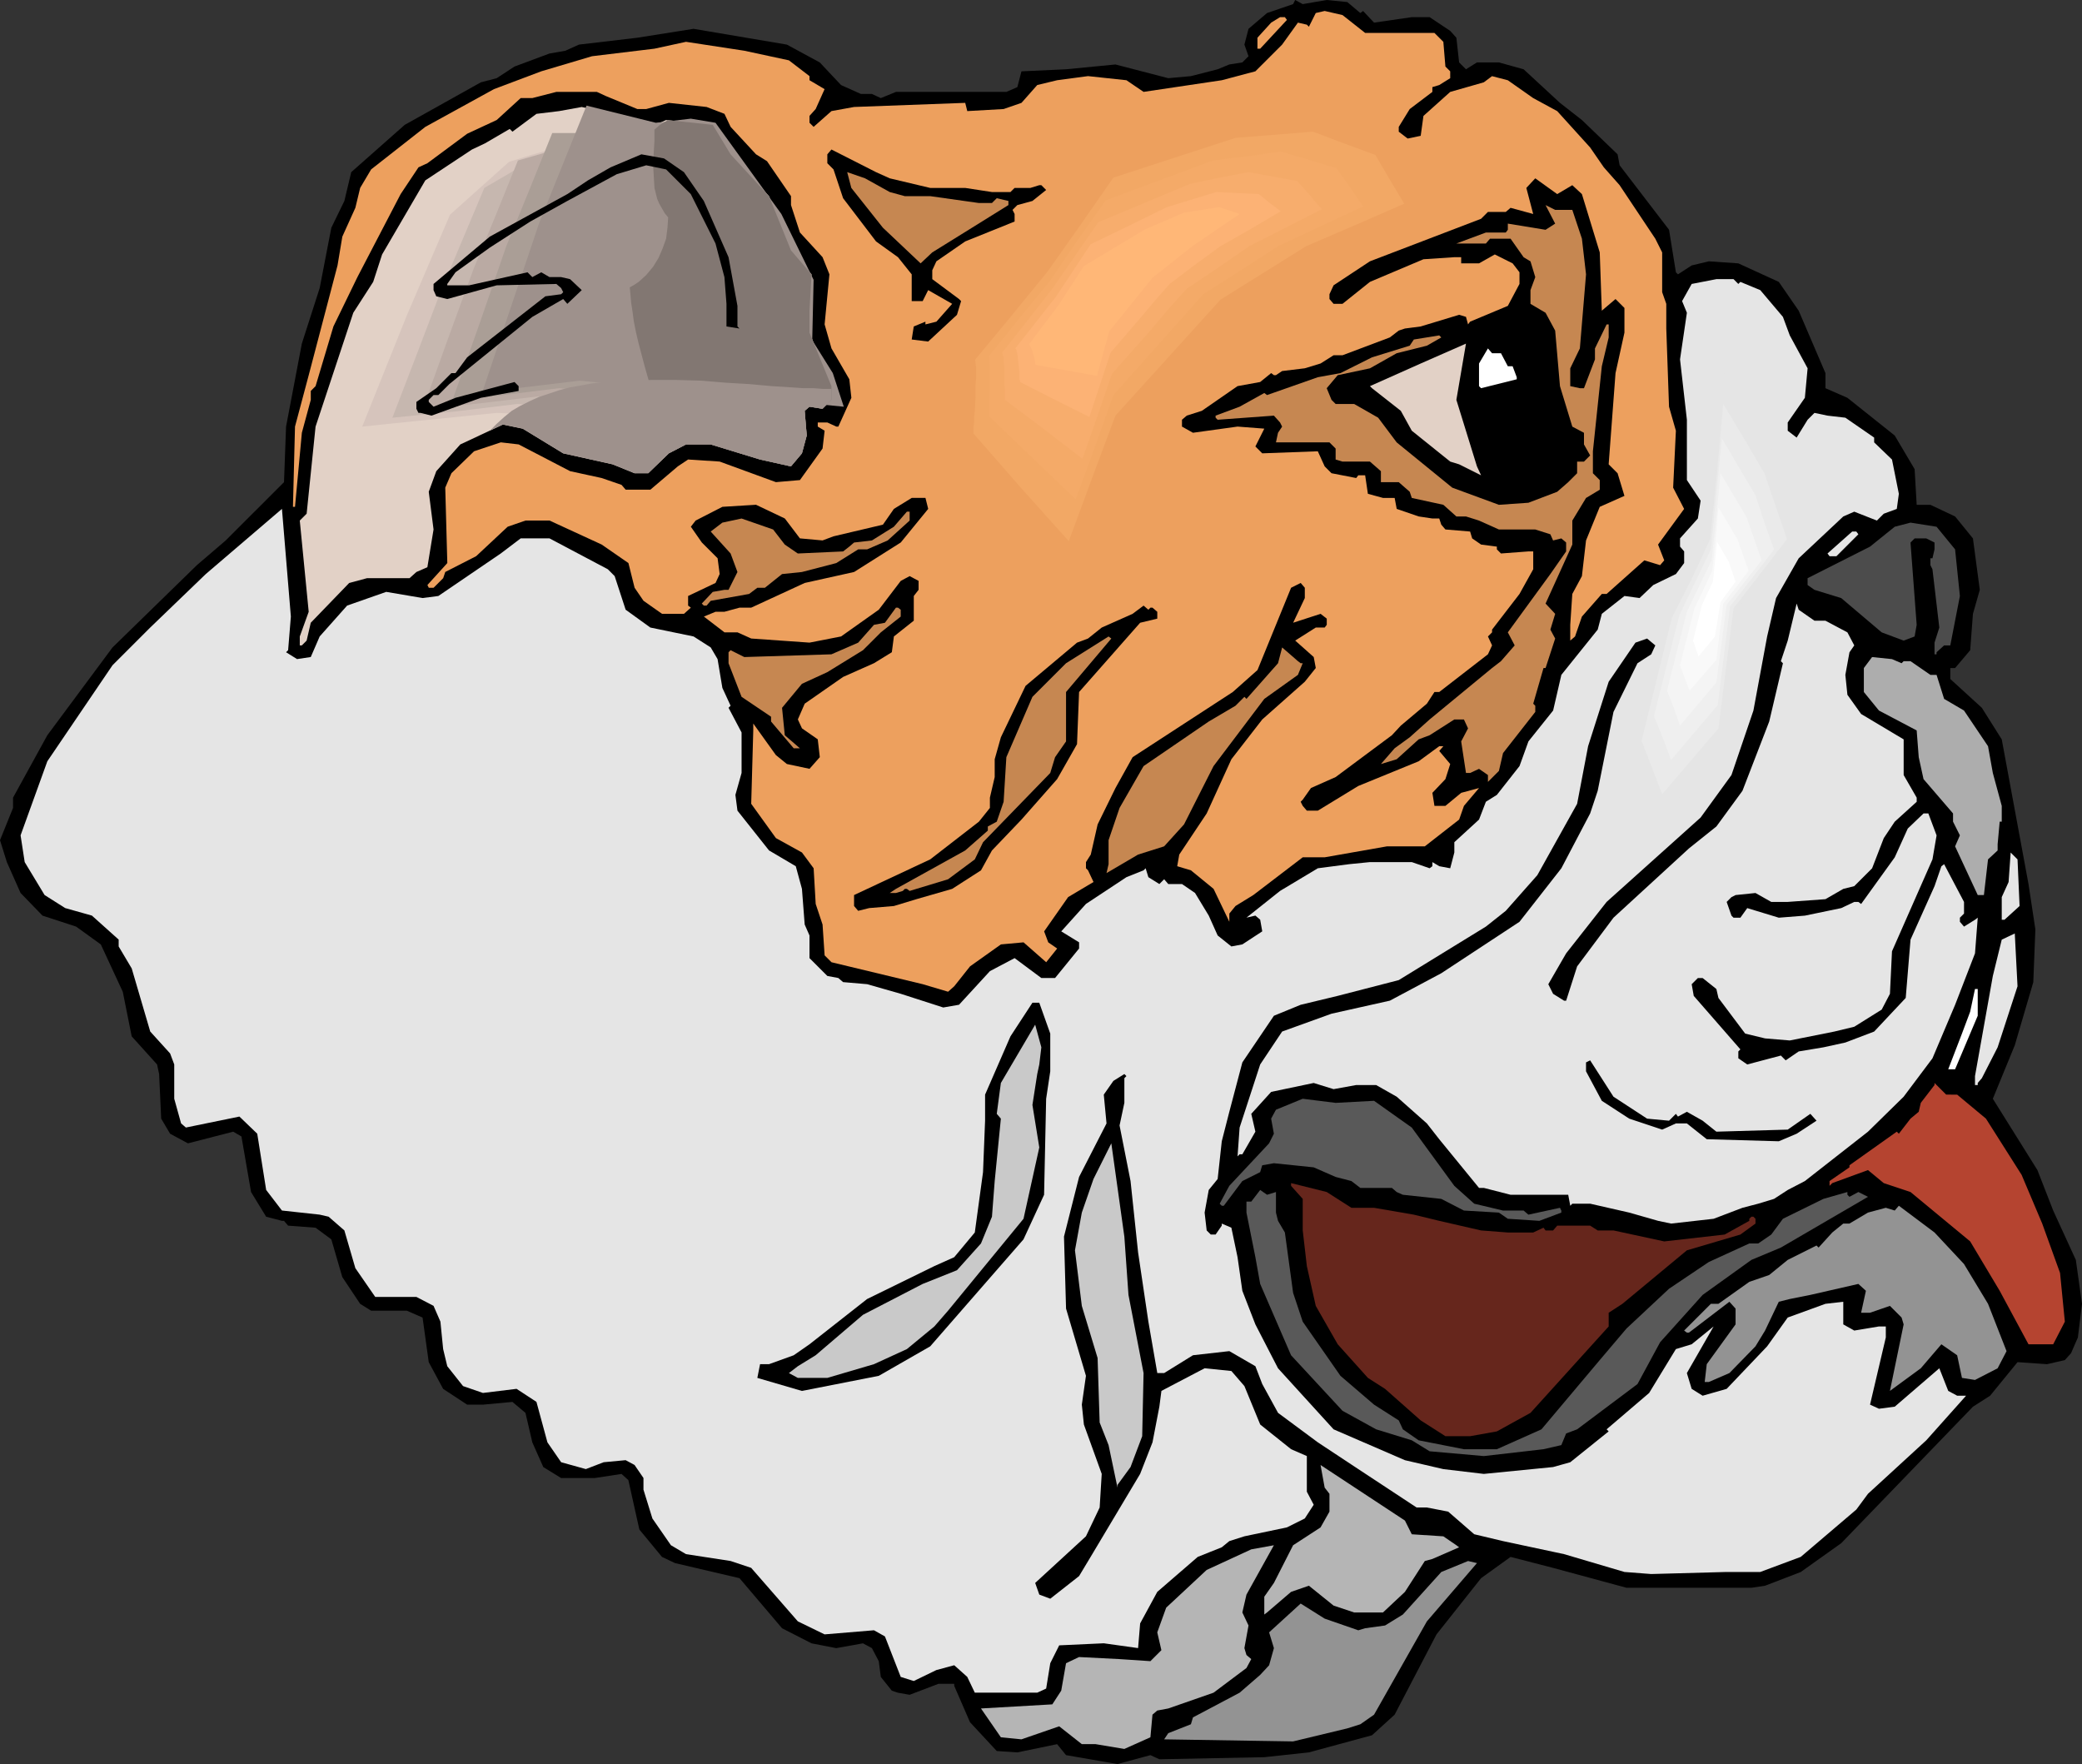 <?xml version="1.0" encoding="UTF-8" standalone="no"?>
<svg
   version="1.0"
   width="129.766mm"
   height="109.94mm"
   id="svg54"
   sodipodi:docname="Bulldog - Face.wmf"
   xmlns:inkscape="http://www.inkscape.org/namespaces/inkscape"
   xmlns:sodipodi="http://sodipodi.sourceforge.net/DTD/sodipodi-0.dtd"
   xmlns="http://www.w3.org/2000/svg"
   xmlns:svg="http://www.w3.org/2000/svg">
  <rect width="100%" height="100%" fill="#333333" stroke="none"/>
  <sodipodi:namedview
     id="namedview54"
     pagecolor="#ffffff"
     bordercolor="#000000"
     borderopacity="0.25"
     inkscape:showpageshadow="2"
     inkscape:pageopacity="0.0"
     inkscape:pagecheckerboard="0"
     inkscape:deskcolor="#d1d1d1"
     inkscape:document-units="mm" />
  <defs
     id="defs1">
    <pattern
       id="WMFhbasepattern"
       patternUnits="userSpaceOnUse"
       width="6"
       height="6"
       x="0"
       y="0" />
  </defs>
  <path
     style="fill:#000000;fill-opacity:1;fill-rule:evenodd;stroke:none"
     d="m 312.534,0 4.848,0.485 3.07,2.585 0.646,-0.485 2.586,2.746 8.888,-1.292 h 4.202 l 4.848,3.231 1.454,1.616 0.646,5.816 1.616,1.616 2.586,-1.616 h 5.171 l 5.818,1.616 8.565,7.916 5.171,4.039 8.403,8.078 0.485,2.585 11.635,15.186 1.616,10.016 0.485,0.485 3.232,-2.1 4.04,-0.969 6.949,0.485 9.534,4.362 4.686,6.785 6.302,14.702 v 3.554 l 5.171,2.262 11.15,8.886 4.686,7.916 0.485,8.401 h 3.232 l 5.818,2.746 4.202,5.17 1.616,12.117 -1.616,5.654 -0.646,8.562 -3.555,4.2 h -1.131 v 2.585 l 7.434,6.785 4.686,7.432 6.302,34.088 1.616,10.663 -0.485,12.44 -4.363,14.863 -5.171,12.601 10.504,16.802 3.717,9.532 5.333,11.632 1.454,10.34 -0.97,7.916 -1.616,3.716 -1.454,1.616 -4.202,0.969 -6.949,-0.485 -6.464,7.916 -4.04,2.585 -31.027,32.15 -9.534,6.785 -8.403,3.231 -3.232,0.485 h -29.411 l -17.291,-4.685 -10.019,-2.585 -6.949,5.008 -10.504,13.248 -9.858,18.902 -5.333,4.847 -14.867,4.039 -10.504,1.131 -24.725,0.485 -2.101,-0.969 -7.757,2.1 -12.12,-2.1 -2.101,-2.585 -9.373,1.939 -4.848,-0.323 -6.302,-6.785 -3.717,-8.562 v -0.485 h -3.717 l -6.787,2.585 -2.747,-0.485 -1.454,-0.485 -2.586,-3.231 -0.485,-3.716 -1.616,-3.07 -2.101,-1.131 -6.302,1.131 -5.818,-1.131 -6.949,-3.554 -10.019,-11.794 -15.19,-3.554 -3.07,-1.454 -5.333,-6.462 -2.586,-11.632 -1.616,-1.454 -6.302,0.969 h -7.918 l -4.202,-2.585 -2.586,-5.816 -1.616,-6.947 -3.07,-2.585 -6.949,0.646 h -3.717 l -5.656,-3.716 -3.394,-6.301 -1.454,-10.501 -3.717,-1.616 h -8.403 l -2.586,-1.616 -4.202,-6.301 -2.586,-8.886 -3.717,-2.746 -6.464,-0.485 -0.97,-1.131 h -0.485 l -3.717,-0.969 -3.555,-5.816 -2.262,-13.086 -1.939,-1.131 -10.666,2.746 -4.202,-2.262 -2.101,-3.554 -0.485,-10.501 -0.485,-2.262 -5.979,-6.624 -2.101,-10.501 -5.171,-11.147 -5.818,-4.2 -7.918,-2.585 L 4.848,210.346 1.616,203.076 0,197.906 3.07,190.313 v -2.423 l 8.08,-14.702 15.352,-20.679 19.877,-19.387 6.787,-5.816 13.736,-13.732 0.485,-13.086 3.717,-19.548 4.202,-13.086 2.747,-14.217 3.07,-6.301 1.616,-6.785 12.605,-11.147 17.938,-10.016 3.717,-0.969 4.202,-2.746 8.242,-3.07 3.717,-0.646 3.232,-1.454 13.736,-1.616 13.251,-2.1 21.978,3.716 7.757,4.2 5.01,5.331 4.686,2.1 h 2.586 l 2.101,0.969 3.555,-1.454 h 26.018 l 2.586,-1.131 0.97,-3.716 10.504,-0.485 11.635,-1.131 12.443,3.231 5.333,-0.485 6.302,-1.616 2.747,-1.131 3.07,-0.485 1.454,-1.454 -0.97,-2.746 0.97,-3.716 4.363,-3.716 6.141,-2.1 L 305.1,0 l 1.778,0.969 z"
     id="path1" />
  <path
     style="fill:#eda05e;fill-opacity:1;fill-rule:evenodd;stroke:none"
     d="m 321.584,7.755 h 16.322 l 2.101,2.1 0.485,5.816 1.131,1.131 v 1.616 l -2.586,1.616 -1.616,0.485 v 1.131 l -5.333,4.039 -2.586,4.2 v 1.131 l 2.101,1.616 3.07,-0.646 0.646,-4.685 6.302,-5.654 7.918,-2.262 1.939,-1.454 3.717,0.969 5.979,4.2 5.656,3.07 7.757,8.562 3.232,4.685 3.717,4.2 8.403,12.601 1.616,3.231 v 9.37 l 0.97,2.746 v 5.816 l 0.646,18.417 1.616,5.654 -0.646,13.409 2.586,5.008 -6.141,8.401 1.454,3.716 -0.97,1.131 -3.717,-1.131 -8.888,7.916 h -1.131 l -4.686,5.331 -1.616,4.685 -1.131,0.969 v -3.716 l 0.485,-7.27 2.262,-4.2 0.97,-8.401 3.232,-7.916 5.818,-2.585 -1.616,-5.331 -2.101,-2.1 1.616,-21.487 2.101,-9.532 v -5.816 l -2.101,-2.1 -3.232,2.746 -0.485,-13.732 -4.202,-13.732 -2.262,-2.1 -3.555,2.1 -5.171,-3.716 -2.101,2.262 1.616,6.139 -5.333,-1.454 -1.131,0.969 H 350.51 l -1.616,1.616 -26.179,10.016 -8.565,5.654 -0.97,2.1 v 1.131 l 0.97,1.131 h 2.101 l 6.464,-5.17 12.605,-5.331 7.272,-0.485 h 1.616 v 1.454 h 4.202 l 3.717,-2.1 4.202,2.1 1.616,2.1 v 2.746 l -2.747,5.17 -8.888,3.716 -0.485,0.646 -0.485,-1.777 -1.616,-0.485 -9.05,2.746 -3.717,0.485 -1.454,0.485 -2.101,1.616 -11.15,4.2 h -2.101 l -3.07,1.939 -3.717,1.131 -5.333,0.646 -1.454,0.969 h -0.485 l -0.646,-0.485 -2.586,2.1 -5.333,0.969 -8.403,5.816 -3.555,1.131 -1.131,0.969 v 1.616 l 2.586,1.454 10.504,-1.454 6.302,0.485 -2.101,4.2 1.616,1.616 13.09,-0.485 1.616,3.554 1.616,1.616 5.818,1.131 0.485,-0.646 h 1.616 l 0.646,4.362 3.555,0.969 h 2.747 l 0.485,2.585 5.171,1.777 3.232,0.485 h 1.616 l 0.485,1.454 0.97,1.131 5.818,0.485 0.485,1.616 2.101,1.454 3.717,0.485 v 0.646 l 0.97,0.969 6.464,-0.485 h 1.131 v 4.2 l -3.232,5.816 -6.464,8.401 v 0.646 l -0.97,0.969 0.97,2.1 -0.97,2.1 -11.474,8.886 h -1.131 l -1.778,2.746 -6.141,5.17 -2.101,2.262 -13.251,9.855 -5.818,2.585 -1.939,2.746 -0.485,0.485 0.485,0.969 0.97,1.131 h 2.586 l 9.534,-5.816 14.221,-5.816 4.848,-3.554 h 0.97 l -0.97,1.131 2.586,3.07 -1.131,3.554 -3.07,3.231 0.485,3.07 h 2.586 l 3.717,-3.07 4.202,-1.131 -3.555,4.2 -1.131,3.231 -8.08,6.301 h -8.888 l -14.706,2.585 h -5.171 l -11.635,8.886 -4.202,2.585 -1.454,1.777 v 1.939 l -3.717,-7.755 -5.333,-4.362 -3.232,-0.969 0.485,-2.746 6.464,-9.693 5.818,-12.763 7.272,-9.37 10.019,-8.886 2.586,-3.231 -0.485,-2.585 -4.363,-3.877 4.848,-3.07 h 2.101 l 0.485,-0.646 v -1.454 l -1.454,-1.131 -6.464,2.1 2.747,-5.816 v -2.423 l -0.97,-1.131 -2.262,1.131 -7.918,19.387 -5.818,5.17 -23.594,15.348 -4.04,7.27 -4.202,8.562 -1.616,7.108 -1.131,1.777 v 1.454 l 0.485,0.485 1.293,2.746 -5.979,3.554 -5.656,8.078 0.97,2.585 2.101,1.454 -2.586,3.231 -5.333,-4.685 -5.333,0.485 -7.272,5.17 -3.717,4.685 -1.454,1.292 -5.979,-1.777 -21.493,-5.17 -1.616,-1.616 -0.485,-7.27 -1.616,-4.847 -0.485,-8.401 -2.747,-3.716 -6.141,-3.393 -5.818,-8.078 0.485,-17.286 v -1.616 l 5.333,7.432 2.586,2.1 5.333,1.131 2.424,-2.746 -0.485,-4.2 -3.717,-2.585 -0.97,-2.1 1.616,-3.716 9.05,-6.301 7.272,-3.231 4.202,-2.585 0.485,-3.716 4.686,-3.716 v -5.816 l 1.131,-1.454 v -2.1 l -2.101,-1.131 -2.101,1.131 -5.171,6.785 -8.888,6.301 -7.434,1.454 -13.736,-0.969 -3.232,-1.454 h -3.07 l -4.848,-3.716 2.747,-1.131 h 2.101 l 3.555,-0.969 h 2.747 l 12.605,-5.816 11.635,-2.585 10.989,-6.947 6.464,-7.916 -0.646,-2.585 h -3.232 l -4.202,2.585 -2.586,3.716 -11.635,2.746 -2.586,0.969 -5.333,-0.485 -3.555,-4.685 -6.787,-3.231 -7.918,0.485 -6.302,3.231 -1.131,1.454 2.586,3.716 3.717,3.716 0.485,3.716 -0.97,2.1 -6.464,3.07 v 2.262 l 0.646,0.485 -1.616,1.454 h -5.171 l -4.363,-3.07 -2.101,-3.07 -1.454,-5.816 -6.302,-4.362 -12.282,-5.654 h -5.656 l -4.202,1.454 -7.434,6.947 -7.272,3.716 -0.485,1.454 -2.262,2.262 h -1.131 l -0.323,-0.646 4.686,-5.17 -0.485,-17.771 1.454,-3.393 5.333,-5.17 6.302,-2.1 4.202,0.485 12.12,6.301 7.434,1.616 4.686,1.616 0.97,1.131 h 5.818 l 6.464,-5.493 2.424,-1.616 7.434,0.485 13.251,4.847 5.656,-0.485 5.333,-7.432 0.485,-4.2 -1.616,-0.969 v -0.969 h 2.262 l 2.101,0.969 h 0.485 l 3.07,-6.785 -0.485,-4.362 -4.202,-7.27 -1.616,-5.654 1.131,-11.794 -1.616,-4.039 -5.333,-5.816 -2.101,-6.462 v -2.1 l -5.656,-8.239 -2.586,-1.616 -5.979,-6.462 -1.454,-3.07 -4.202,-1.616 -8.888,-0.969 -5.333,1.454 h -2.101 l -7.434,-3.07 -2.101,-0.969 h -9.534 l -5.656,1.454 h -2.747 l -5.656,5.17 -6.949,3.231 -9.373,6.947 -2.101,0.969 -4.202,6.301 -10.181,19.548 -5.656,11.632 -4.202,14.055 -1.131,1.131 v 2.1 l -2.101,7.755 -1.616,17.448 h -0.485 l 0.485,-18.902 3.232,-12.117 6.787,-25.849 1.131,-6.785 3.07,-6.785 1.131,-4.685 2.586,-4.362 12.766,-10.016 16.16,-8.886 11.15,-4.2 11.958,-3.554 14.706,-1.777 7.434,-1.616 13.736,2.1 10.504,2.262 4.848,3.716 v 0.969 l 3.555,2.1 -2.101,4.685 -1.454,1.616 v 1.616 l 0.97,0.969 4.202,-3.716 5.333,-0.969 26.179,-0.969 0.485,1.939 8.565,-0.485 4.202,-1.454 3.717,-4.2 4.686,-1.131 7.272,-0.969 9.05,0.969 4.04,2.746 18.422,-2.746 7.918,-2.1 6.302,-6.301 3.717,-5.17 2.101,0.485 0.485,0.485 1.616,-3.231 2.101,-0.485 4.202,0.969 z"
     id="path2" />
  <path
     style="fill:#eda05e;fill-opacity:1;fill-rule:evenodd;stroke:none"
     d="m 303.161,4.685 -6.302,6.785 h -0.646 V 8.886 l 3.232,-3.554 2.101,-1.292 h 1.131 z"
     id="path3" />
  <path
     style="fill:#e2d1c6;fill-opacity:1;fill-rule:evenodd;stroke:none"
     d="m 146.409,28.918 5.818,1.454 4.686,-2.1 10.989,1.131 4.202,6.947 9.05,9.855 5.171,12.763 4.848,5.654 -0.485,8.562 v 5.17 l 5.171,12.601 v 3.231 l -2.101,2.1 -3.07,-0.485 -1.131,0.969 0.485,5.816 -1.131,4.2 -2.586,3.07 -7.272,-1.616 -11.635,-3.554 h -5.818 l -4.04,2.1 -4.848,4.685 h -3.232 l -5.171,-2.1 -11.635,-2.585 -9.534,-5.816 -4.686,-0.969 -10.019,4.685 -5.656,6.301 -1.778,4.847 1.131,8.886 -1.454,8.886 -2.586,1.131 -1.616,1.454 H 86.456 l -4.202,1.131 -9.05,9.37 -0.97,4.2 -1.131,1.131 h -0.485 v -2.1 l 2.101,-5.816 -2.101,-21.487 1.616,-1.616 2.101,-20.518 8.888,-26.818 4.686,-7.27 2.101,-6.462 10.181,-17.448 10.989,-7.27 3.07,-1.454 5.818,-3.393 0.646,0.646 5.656,-4.2 5.333,-0.646 5.333,-0.969 4.202,0.969 z"
     id="path4" />
  <path
     style="fill:#e2d1c6;fill-opacity:1;fill-rule:evenodd;stroke:none"
     d="M 78.214,102.426 98.091,57.029 111.181,40.551 135.097,32.957 h 19.877 l 16.483,12.44 13.251,33.119 -2.586,14.863 -37.006,6.624 -33.128,-0.808 z"
     id="path5" />
  <path
     style="fill:#d6c4bc;fill-opacity:1;fill-rule:evenodd;stroke:none"
     d="m 85.325,100.488 10.504,-26.172 10.181,-23.749 13.898,-12.44 5.171,-1.616 5.171,-1.454 10.342,-3.07 h 4.363 l 4.202,0.162 8.565,0.162 8.08,7.108 8.242,6.947 5.979,14.702 5.979,14.863 -0.97,7.432 -0.97,7.432 -6.949,1.939 -6.949,2.1 -7.11,2.262 -7.272,2.1 -19.392,-0.969 -19.392,-0.969 -15.998,1.616 -7.918,0.808 z"
     id="path6" />
  <path
     style="fill:#c6b7af;fill-opacity:1;fill-rule:evenodd;stroke:none"
     d="m 92.435,98.388 5.656,-14.702 5.656,-14.863 5.171,-12.278 5.171,-12.278 14.382,-8.401 8.888,-2.423 8.726,-2.423 7.272,0.162 7.11,0.323 7.918,7.916 8.242,7.916 5.333,13.086 5.656,12.924 -1.778,14.702 -4.525,2.585 -4.525,2.423 -10.181,5.331 -44.763,-3.231 -14.706,1.777 z"
     id="path7" />
  <path
     style="fill:#baaaa3;fill-opacity:1;fill-rule:evenodd;stroke:none"
     d="m 99.545,96.449 5.979,-16.64 5.979,-16.317 5.333,-12.924 5.171,-12.763 15.19,-4.362 7.272,-1.616 7.272,-1.777 5.656,0.323 5.818,0.323 7.757,8.886 4.04,4.362 4.04,4.524 4.848,11.147 5.01,11.309 -1.293,14.378 -2.101,3.07 -2.262,2.908 -5.979,6.301 -25.21,-2.1 -25.371,-2.1 -13.574,1.616 z"
     id="path8" />
  <path
     style="fill:#aa9e96;fill-opacity:1;fill-rule:evenodd;stroke:none"
     d="m 106.494,94.51 6.464,-18.256 6.302,-18.256 5.494,-13.409 5.333,-13.248 h 15.837 l 11.312,-2.423 4.363,0.485 4.202,0.485 7.918,9.693 7.757,9.693 4.363,9.532 4.525,9.532 -0.485,7.27 -0.323,7.27 0.162,6.785 -0.808,3.554 -0.808,3.554 -56.398,-5.331 z"
     id="path9" />
  <path
     style="fill:#9e918c;fill-opacity:1;fill-rule:evenodd;stroke:none"
     d="m 113.605,92.41 13.413,-39.904 11.15,-27.626 16.322,4.039 8.242,-0.969 5.818,0.969 15.514,21.487 7.595,15.509 -0.323,14.217 4.848,7.755 2.586,7.916 -62.216,-6.139 z"
     id="path10" />
  <path
     style="fill:#827772;fill-opacity:1;fill-rule:evenodd;stroke:none"
     d="m 157.075,28.272 10.827,1.131 4.202,6.947 9.05,9.855 5.171,12.763 4.848,5.654 -0.485,8.562 v 5.17 l 5.171,12.601 v 3.231 l -2.101,2.1 -3.07,-0.485 -1.131,0.969 0.485,5.816 -1.131,4.2 -2.586,3.07 -7.272,-1.616 -11.635,-3.554 h -5.818 l -3.07,1.616 -0.808,-1.939 -0.808,-2.1 -0.97,-2.262 -0.808,-2.585 -1.616,-5.331 -1.616,-5.654 -1.454,-5.493 -0.646,-2.746 -0.485,-2.423 -0.323,-2.423 -0.323,-2.1 -0.162,-1.939 -0.162,-1.616 1.131,-0.646 0.97,-0.646 1.778,-1.616 1.616,-1.939 1.293,-2.1 0.97,-2.262 0.808,-2.262 0.323,-2.585 0.162,-2.423 -0.808,-0.969 -0.646,-1.131 -0.646,-1.131 -0.485,-1.131 -0.323,-1.292 -0.323,-1.292 -0.162,-2.746 -0.162,-2.746 0.162,-2.908 0.162,-2.746 v -2.585 l 1.293,-1.131 1.616,-0.969 z"
     id="path11" />
  <path
     style="fill:#000000;fill-opacity:1;fill-rule:evenodd;stroke:none"
     d="m 209.595,42.005 9.534,2.262 h 8.242 l 6.302,0.969 h 4.363 l 0.97,-0.969 h 3.717 l 2.101,-0.646 h 0.485 l 1.131,1.131 -3.232,2.585 -3.555,0.969 -1.131,1.131 0.485,0.969 v 1.777 l -11.635,4.685 -6.787,4.685 -0.97,2.1 v 2.1 l 6.302,4.685 0.485,0.485 -0.97,3.231 -6.787,6.301 -3.878,-0.485 0.485,-3.07 2.747,-1.131 v 0.646 l 2.586,-0.646 3.717,-4.2 -5.656,-3.231 -1.293,2.585 h -2.586 v -6.301 l -3.232,-4.039 -5.171,-3.716 -7.757,-10.178 -2.262,-6.785 -1.454,-1.454 v -2.1 l 0.97,-1.131 10.504,5.331 z"
     id="path12" />
  <path
     style="fill:#000000;fill-opacity:1;fill-rule:evenodd;stroke:none"
     d="m 161.115,40.551 4.686,6.785 5.818,13.248 2.101,11.47 v 4.847 l 0.485,0.485 -3.07,-0.485 v -5.331 l -0.485,-6.301 -2.101,-7.916 -5.818,-11.632 -5.818,-5.816 -4.686,-0.969 -6.949,2.1 -11.635,6.301 -8.726,4.847 -9.534,6.139 -8.08,5.816 -1.939,2.746 v 0.323 h 5.171 l 13.736,-3.07 1.131,1.131 2.101,-1.131 1.939,1.131 h 2.747 l 2.101,0.485 2.747,2.585 -3.394,3.231 -0.97,-1.131 -7.272,4.2 -19.554,15.832 -2.586,2.585 h -1.131 l -1.131,1.131 v 0.485 l 1.131,1.131 5.171,-2.1 13.898,-3.716 0.97,0.969 v 1.131 l -8.888,1.616 -11.635,4.2 -2.586,-0.646 h -0.485 l -0.485,-0.969 V 94.672 l 4.686,-3.231 3.555,-3.554 h 0.97 l 2.747,-3.716 18.422,-14.378 3.717,-0.485 0.485,-0.485 -0.485,-0.969 -1.131,-0.969 -14.059,0.323 -11.635,3.231 -2.586,-0.646 -0.646,-1.454 v -1.454 l 13.251,-11.147 18.261,-10.016 4.848,-3.231 5.333,-3.07 7.272,-3.07 5.333,0.969 z"
     id="path13" />
  <path
     style="fill:#c68751;fill-opacity:1;fill-rule:evenodd;stroke:none"
     d="m 209.595,45.236 3.555,0.969 h 5.979 l 11.474,1.616 h 3.07 l 1.131,-1.131 2.747,0.646 v 0.969 l -8.565,5.331 -9.373,5.816 -2.747,2.585 -8.888,-8.401 -7.434,-9.37 -0.97,-3.716 4.202,1.454 z"
     id="path14" />
  <path
     style="fill:#c68751;fill-opacity:1;fill-rule:evenodd;stroke:none"
     d="m 370.387,49.436 2.262,6.785 0.97,8.401 -1.454,17.448 -2.262,4.685 v 4.2 l 2.262,0.485 h 0.97 l 2.586,-6.785 v -2.585 l 2.747,-5.654 h 0.485 v 3.07 l -1.616,6.785 -2.101,20.033 v 5.17 l 1.616,1.616 v 2.262 l -3.232,1.939 -3.232,5.331 v 5.654 l -6.302,13.894 2.262,2.423 -1.131,3.716 1.131,2.1 -2.262,6.947 h -0.485 l -2.424,8.401 0.485,0.485 v 1.454 l -7.595,9.693 -0.97,4.2 -2.586,2.585 v -1.616 l -2.101,-1.454 -2.101,0.969 h -0.97 l -1.131,-7.432 1.616,-3.07 -0.97,-2.1 h -2.262 l -5.818,3.716 -2.586,0.969 -5.171,4.685 -3.717,1.131 3.232,-3.716 3.555,-2.585 4.686,-4.2 14.706,-12.117 2.101,-1.616 3.232,-3.716 -1.616,-3.07 10.019,-13.732 3.717,-5.331 v -2.1 l -1.131,-0.969 -1.939,0.485 -0.646,-1.454 -3.555,-1.131 h -8.565 l -4.686,-2.1 -3.07,-0.969 h -2.262 l -3.07,-2.746 -7.434,-1.616 -0.485,-1.454 -2.586,-2.262 h -4.202 v -2.585 l -2.586,-2.262 h -6.464 l -1.616,-0.485 v -2.585 l -1.454,-1.454 h -12.605 l 0.485,-2.262 0.97,-1.454 -0.485,-0.969 -1.454,-1.616 -13.251,0.969 -0.485,-0.485 v -0.485 l 5.656,-2.1 5.818,-3.231 0.646,0.485 11.958,-4.2 5.333,-0.969 7.434,-3.716 8.888,-2.746 0.97,-1.454 5.979,-0.969 0.485,0.485 -3.394,1.939 -7.11,1.777 -6.302,3.554 -7.595,1.616 -2.586,3.07 1.131,2.746 0.97,0.969 h 4.363 l 5.656,3.231 4.363,5.816 13.09,10.663 10.989,4.039 6.949,-0.485 6.787,-2.585 2.586,-2.262 2.101,-2.1 v -2.746 h 1.616 l 1.454,-1.454 -1.454,-2.585 v -2.746 l -2.747,-1.454 -2.909,-9.532 -1.131,-13.086 -2.262,-4.2 -3.555,-2.1 v -3.231 l 1.131,-3.07 -1.131,-3.716 -1.616,-0.969 -3.07,-4.362 h -4.848 l -0.97,1.131 h -6.949 l 6.949,-2.585 h 4.686 l 0.485,-0.646 v -1.454 l 8.888,1.454 2.262,-1.454 -2.262,-4.362 2.262,1.131 z"
     id="path15" />
  <path
     style="fill:#e5e5e5;fill-opacity:1;fill-rule:evenodd;stroke:none"
     d="m 409.494,66.884 0.485,-0.485 4.686,1.939 5.333,6.301 1.616,4.362 4.202,7.755 -0.646,6.947 -4.04,5.816 v 1.939 l 2.101,1.616 2.586,-4.2 1.616,-1.616 3.07,0.646 4.202,0.485 6.787,4.685 v 1.131 l 4.202,4.039 1.616,8.078 -0.485,3.554 -3.07,1.131 -1.616,1.616 -5.333,-2.1 -2.586,1.131 -10.504,9.855 -5.333,9.37 -2.101,9.047 -3.232,17.448 -5.171,15.186 -7.272,10.016 -22.139,19.871 -9.534,12.117 -4.202,7.27 1.131,2.262 2.586,1.616 h 0.485 l 2.586,-8.078 8.565,-11.47 17.776,-16.317 6.464,-5.17 6.141,-8.401 6.302,-16.317 3.232,-13.732 -0.485,-0.485 1.616,-4.847 2.101,-8.724 0.485,1.454 3.717,2.585 h 2.586 l 5.171,2.746 1.616,3.07 -1.131,1.616 -0.97,5.331 0.485,4.685 3.232,4.524 10.019,5.978 v 8.401 l 3.07,5.331 v 0.969 l -5.171,4.685 -2.586,3.877 -2.747,7.108 -4.202,4.2 -2.586,0.646 -4.202,2.423 -8.888,0.646 h -3.878 l -3.717,-2.1 -4.686,0.485 -0.97,0.485 -1.131,1.131 1.131,3.231 0.485,0.485 h 1.616 l 1.616,-2.262 7.434,2.262 6.141,-0.485 8.565,-1.777 3.07,-1.454 h 0.97 l 0.646,0.485 7.918,-10.986 3.07,-6.785 3.717,-3.554 h 1.131 l 1.939,5.17 -0.97,5.654 -9.534,21.648 -0.485,10.016 -1.939,3.716 -6.464,4.039 -4.686,1.131 -10.504,2.1 -5.818,-0.485 -4.686,-1.131 -6.302,-8.401 -0.485,-2.1 -3.232,-2.585 h -1.131 l -1.454,1.454 0.485,2.746 10.989,12.601 -0.485,0.485 v 1.616 l 2.101,1.454 7.918,-2.1 1.131,1.131 3.07,-2.1 5.818,-0.969 5.171,-1.131 6.787,-2.585 7.434,-7.916 1.131,-13.732 5.656,-12.601 1.616,-4.685 0.646,-0.485 4.686,8.886 v 2.746 l -0.97,0.969 v 0.969 l 0.97,1.131 2.586,-1.616 0.646,-0.485 -0.646,8.401 -4.686,12.117 -5.333,12.601 -6.787,9.047 -8.403,8.239 -14.867,11.632 -4.04,2.1 -3.232,2.1 -3.717,1.131 -3.717,0.969 -6.787,2.585 -10.019,1.131 -3.07,-0.646 -6.787,-1.939 -9.211,-2.1 h -4.202 l -0.485,0.485 -0.485,-2.585 H 355.843 l -6.302,-1.616 h -1.131 l -9.373,-11.47 -2.909,-3.716 -7.11,-6.301 -4.848,-2.746 h -4.686 l -5.333,0.969 -4.686,-1.454 -10.019,2.1 -4.686,5.17 0.97,4.2 -3.07,5.331 h -0.646 l -0.485,0.485 0.485,-6.785 4.848,-14.863 5.171,-7.755 11.635,-4.2 13.736,-3.07 12.12,-6.462 18.422,-12.117 9.858,-12.601 6.787,-12.924 1.778,-5.331 3.717,-18.579 5.656,-11.47 3.232,-2.1 0.97,-2.1 -1.939,-1.616 -2.747,0.969 -6.302,9.209 -4.848,15.186 -2.586,13.571 -9.373,16.802 -7.434,8.401 -4.686,3.716 -20.523,12.601 -14.382,3.716 -8.726,2.1 -6.302,2.585 -7.434,10.986 -3.07,11.632 -1.778,6.947 -0.97,8.886 -2.101,2.585 -0.97,5.331 0.485,4.2 0.97,0.969 h 1.131 l 1.454,-2.1 v -0.485 l 2.262,0.969 1.454,6.947 1.131,7.916 3.07,7.916 5.333,10.34 13.09,14.378 16.806,7.27 9.05,2.1 9.534,1.131 16.322,-1.616 4.04,-1.131 9.05,-7.27 -0.485,-0.485 10.019,-8.562 6.302,-10.34 3.717,-1.131 5.171,-4.2 -6.302,10.986 1.131,3.716 2.586,1.616 5.656,-1.616 9.534,-10.016 4.848,-6.785 8.888,-3.231 4.202,-0.485 v 5.331 l 2.586,1.454 5.818,-0.969 h 1.616 v 2.585 l -3.717,15.832 2.101,0.969 3.717,-0.485 10.504,-9.047 2.101,5.331 2.101,1.131 h 2.101 l -9.373,10.501 -13.736,12.601 -2.747,3.716 -13.09,11.147 -9.534,3.554 h -7.918 l -17.776,0.485 -6.302,-0.485 -14.221,-4.2 -14.382,-3.07 -6.787,-1.616 -6.141,-5.331 -5.01,-0.969 h -2.424 l -13.736,-9.047 -9.534,-6.301 -9.373,-6.947 -3.717,-6.785 -1.616,-4.2 -6.141,-3.554 -8.565,0.969 -6.787,4.2 h -1.616 l -2.101,-12.117 -2.424,-16.317 -1.778,-16.802 -2.586,-13.086 1.131,-5.331 v -5.816 l 0.485,-0.485 -0.485,-0.485 -2.586,1.616 -2.262,3.231 0.646,6.785 -6.464,12.601 -3.555,14.055 0.485,16.963 4.686,15.832 -0.97,6.785 0.485,4.685 4.202,11.632 -0.485,7.916 -3.232,6.785 -11.958,10.986 0.97,2.746 2.586,0.969 6.787,-5.331 3.394,-5.654 10.989,-18.417 2.909,-7.432 1.616,-8.401 0.485,-3.716 10.181,-5.331 6.302,0.646 3.07,3.554 3.717,9.047 7.272,5.816 3.717,1.616 v 8.401 l 1.616,3.07 -2.101,3.231 -4.202,2.1 -10.019,2.1 -3.555,1.131 -1.778,1.454 -5.656,2.262 -9.534,8.239 -4.04,7.432 -0.485,5.816 -8.08,-1.131 -10.504,0.485 -2.101,4.2 -0.97,5.978 -2.101,0.969 h -14.706 l -1.778,-3.716 -3.07,-2.746 -4.202,1.131 -5.333,2.585 -3.07,-0.969 -3.717,-9.532 -2.586,-1.454 -11.635,0.969 -6.302,-3.07 -10.989,-12.601 -4.848,-1.616 -10.504,-1.616 -3.555,-2.1 -4.363,-6.301 -2.101,-6.785 v -2.746 l -2.101,-3.07 -2.101,-1.131 -5.171,0.485 -4.202,1.616 -5.818,-1.616 -3.232,-4.685 -2.586,-9.532 -4.686,-3.07 -7.918,0.969 -4.686,-1.616 -3.717,-4.685 -0.97,-4.039 -0.646,-6.462 -1.616,-3.716 -4.04,-2.1 H 88.395 l -4.686,-6.785 -2.586,-8.886 -3.717,-3.231 -2.101,-0.485 -8.888,-0.969 -3.717,-4.847 -2.101,-13.248 -4.202,-4.039 -12.605,2.585 -1.131,-0.969 -1.616,-5.816 v -8.078 l -0.97,-2.585 -4.686,-5.17 -4.363,-14.863 -3.07,-5.17 v -1.616 l -6.302,-5.654 -6.302,-1.777 -4.848,-3.07 -4.686,-7.755 -0.97,-6.301 6.302,-17.448 15.352,-22.618 8.888,-8.886 13.09,-12.601 17.938,-15.348 2.101,25.364 -0.646,7.916 -0.485,0.485 2.586,1.616 3.232,-0.485 2.101,-4.847 6.464,-7.27 9.211,-3.231 8.565,1.454 3.717,-0.485 14.706,-10.016 4.686,-3.554 h 6.787 l 13.736,7.27 1.616,1.616 2.586,7.916 5.818,4.2 10.181,2.1 4.04,2.585 1.616,2.746 1.131,6.785 1.939,4.2 -0.485,0.485 3.07,5.816 v 9.532 l -1.454,5.17 0.485,3.716 7.434,9.37 6.302,3.716 1.454,5.331 0.646,8.401 1.131,2.585 v 5.331 l 4.202,4.2 2.586,0.485 1.131,0.969 5.656,0.485 7.918,2.262 10.019,3.231 3.717,-0.646 7.272,-7.916 5.818,-3.07 6.302,4.685 h 3.232 l 5.656,-6.947 v -1.454 l -4.202,-2.585 5.818,-6.462 9.534,-6.301 4.04,-1.616 0.485,-0.485 0.646,2.1 2.586,1.616 1.131,-1.131 0.97,1.131 h 3.232 l 3.07,2.1 3.232,5.331 2.101,4.685 3.232,2.585 2.586,-0.485 4.686,-3.07 -0.485,-2.746 -1.131,-0.969 -2.101,0.485 7.918,-6.301 8.888,-5.331 7.434,-0.969 4.848,-0.485 h 9.858 l 4.202,1.454 0.646,-0.485 v -0.969 l 1.616,0.969 2.586,0.485 0.97,-3.716 v -2.423 l 5.818,-5.331 1.616,-4.2 2.586,-1.616 5.333,-6.785 2.101,-5.816 5.818,-7.27 1.939,-8.401 8.565,-10.663 0.97,-3.716 5.333,-4.2 3.555,0.485 3.232,-3.07 5.333,-2.585 1.939,-2.585 v -2.746 l -0.97,-1.131 v -1.939 l 4.202,-4.685 0.646,-4.2 -3.232,-4.847 V 98.872 l -1.616,-14.217 1.616,-10.986 -1.131,-2.746 2.262,-4.039 5.818,-1.131 h 4.04 z"
     id="path16" />
  <path
     style="fill:#e2d1c6;fill-opacity:1;fill-rule:evenodd;stroke:none"
     d="m 347.924,109.858 0.97,2.1 -5.171,-2.585 -2.101,-0.646 -9.05,-7.27 -2.586,-4.685 -6.787,-5.331 -0.485,-0.485 11.958,-5.331 10.666,-4.685 -2.262,13.248 z"
     id="path17" />
  <path
     style="fill:#ffffff;fill-opacity:1;fill-rule:evenodd;stroke:none"
     d="m 353.58,83.201 1.616,3.07 h 1.131 l 0.97,2.585 v 0.485 l -8.403,2.1 -0.485,-0.485 v -5.331 l 2.101,-3.554 0.97,1.131 z"
     id="path18" />
  <path
     style="fill:#c68751;fill-opacity:1;fill-rule:evenodd;stroke:none"
     d="m 214.281,122.621 -5.171,4.685 -4.848,2.1 h -2.101 l -5.171,3.231 -8.08,2.1 -4.686,0.485 -4.04,3.231 h -1.778 l -1.939,1.454 -9.05,1.616 -0.97,1.131 h -0.646 l -0.485,-0.485 2.586,-2.746 2.747,-0.485 h 0.97 l 2.101,-4.2 -1.616,-4.362 -4.686,-5.17 2.747,-2.1 4.525,-0.969 7.434,2.585 2.747,3.554 3.07,2.1 10.666,-0.485 1.454,-1.131 1.131,-0.969 4.202,-0.485 5.171,-3.231 3.07,-3.554 h 0.646 z"
     id="path19" />
  <path
     style="fill:#4c4c4c;fill-opacity:1;fill-rule:evenodd;stroke:none"
     d="m 460.559,129.406 1.131,10.986 -2.262,11.632 h -1.454 l -1.778,1.616 v 0.485 h -0.485 v -2.746 l 1.131,-3.554 -1.616,-13.732 -0.485,-0.969 v -1.616 h 0.485 l 0.485,-2.1 v -1.616 l -1.939,-0.969 h -2.747 l -0.97,0.969 1.454,19.387 -0.485,2.746 -2.586,0.969 -5.171,-1.939 -9.534,-8.078 -6.302,-1.939 -1.616,-1.131 v -1.616 l 14.706,-7.432 5.818,-4.685 3.717,-0.969 6.141,0.969 z"
     id="path20" />
  <path
     style="fill:#e5e5e5;fill-opacity:1;fill-rule:evenodd;stroke:none"
     d="m 437.774,125.852 -5.171,5.17 h -1.616 l -0.485,-0.646 5.818,-5.17 h 0.97 z"
     id="path21" />
  <path
     style="fill:#000000;fill-opacity:1;fill-rule:evenodd;stroke:none"
     d="m 271.003,143.138 h 0.485 l 1.131,0.969 v 1.616 l -4.04,0.969 -14.382,16.317 -0.485,12.278 -4.686,8.239 -8.403,9.532 -6.949,7.27 -2.586,4.685 -6.787,4.362 -8.403,2.423 -5.333,1.616 -5.818,0.485 -2.586,0.646 -0.97,-1.131 v -2.585 l 17.938,-8.401 11.474,-8.886 2.586,-3.231 v -2.423 l 1.131,-4.847 v -4.2 l 1.454,-5.17 5.818,-12.117 12.12,-10.178 2.586,-0.969 3.232,-2.585 7.272,-3.231 2.586,-1.939 1.131,0.969 z"
     id="path22" />
  <path
     style="fill:#c68751;fill-opacity:1;fill-rule:evenodd;stroke:none"
     d="m 212.181,143.623 v 1.616 l -4.686,3.716 -4.202,4.2 -8.403,5.17 -5.979,2.746 -4.686,5.654 0.646,6.462 3.555,3.07 h -1.454 l -5.333,-6.301 v -1.131 l -6.949,-4.685 -3.07,-7.916 v -2.585 l 0.485,-0.485 3.232,1.616 20.523,-0.646 6.302,-2.746 3.717,-4.2 2.586,-0.485 2.586,-3.554 h 0.485 z"
     id="path23" />
  <path
     style="fill:#c68751;fill-opacity:1;fill-rule:evenodd;stroke:none"
     d="m 251.126,163.01 v 11.632 l -2.586,3.716 -1.131,3.716 -15.837,16.317 -1.939,4.039 -6.302,4.685 -9.05,2.746 -0.646,-0.485 h -0.485 l -0.485,0.485 -1.616,0.485 h -1.454 l 1.454,-0.969 16.322,-9.047 5.333,-4.685 v -0.969 l 2.101,-1.131 1.616,-4.685 0.646,-10.501 6.141,-14.217 7.918,-7.916 10.019,-6.301 0.646,0.485 z"
     id="path24" />
  <path
     style="fill:#c68751;fill-opacity:1;fill-rule:evenodd;stroke:none"
     d="m 306.393,156.224 h 0.485 l -1.131,2.746 -7.918,5.654 -11.958,15.832 -6.949,13.732 -4.686,5.17 -6.141,1.939 -7.434,4.362 0.485,-2.1 v -5.654 l 2.586,-7.593 5.656,-9.855 15.352,-10.501 6.302,-3.716 2.101,-2.1 0.485,0.485 7.434,-8.401 0.97,-3.716 3.717,3.231 z"
     id="path25" />
  <path
     style="fill:#adadad;fill-opacity:1;fill-rule:evenodd;stroke:none"
     d="m 447.955,156.224 0.485,-0.485 h 1.616 l 4.686,3.231 h 1.454 l 1.778,5.654 4.686,2.746 5.656,8.401 1.131,6.301 2.101,7.755 v 3.716 h -0.485 l -0.485,5.331 v 1.454 l -2.262,2.1 -0.97,8.401 h -1.454 l -5.333,-11.47 1.131,-2.585 -1.616,-3.231 v -1.939 l -6.949,-8.078 -1.131,-5.17 -0.485,-6.301 -8.888,-4.685 -3.555,-4.362 v -5.654 l 1.939,-2.585 4.686,0.485 z"
     id="path26" />
  <path
     style="fill:#e5e5e5;fill-opacity:1;fill-rule:evenodd;stroke:none"
     d="m 475.75,213.415 -3.555,3.231 h -0.646 v -5.331 l 1.616,-3.554 0.485,-6.947 1.616,1.616 z"
     id="path27" />
  <path
     style="fill:#e5e5e5;fill-opacity:1;fill-rule:evenodd;stroke:none"
     d="m 470.579,246.696 -3.717,7.27 -0.97,1.131 v 0.485 h -0.646 v -2.1 l 4.202,-23.587 2.101,-8.562 3.07,-1.454 0.646,12.44 z"
     id="path28" />
  <path
     style="fill:#ffffff;fill-opacity:1;fill-rule:evenodd;stroke:none"
     d="m 465.892,239.264 -5.333,12.601 h -1.616 l 3.232,-8.401 1.939,-5.17 1.131,-5.331 h 0.646 z"
     id="path29" />
  <path
     style="fill:#000000;fill-opacity:1;fill-rule:evenodd;stroke:none"
     d="m 247.409,243.465 v 8.886 l -0.97,6.462 -0.485,22.618 -4.848,10.501 -21.978,25.203 -12.12,6.947 -18.099,3.554 -10.504,-3.07 0.646,-3.231 h 2.101 l 5.818,-2.1 3.717,-2.585 13.574,-10.663 15.837,-7.755 4.686,-2.1 4.848,-5.816 1.939,-14.217 0.485,-12.117 v -6.139 l 5.979,-13.732 5.171,-7.916 h 1.616 z"
     id="path30" />
  <path
     style="fill:#c9c9c9;fill-opacity:1;fill-rule:evenodd;stroke:none"
     d="m 244.824,250.735 -0.485,2.262 -1.131,7.27 1.616,10.016 -3.717,16.802 -17.776,21.648 -3.232,3.716 -6.464,5.331 -7.757,3.554 -10.989,3.231 h -6.949 l -2.101,-1.131 2.101,-1.616 4.202,-2.585 11.15,-9.532 14.059,-7.27 8.08,-3.231 5.656,-6.301 2.586,-6.301 0.646,-8.401 1.454,-14.702 -0.97,-1.131 0.97,-7.27 8.08,-13.732 1.454,5.331 z"
     id="path31" />
  <path
     style="fill:#000000;fill-opacity:1;fill-rule:evenodd;stroke:none"
     d="m 388.001,263.498 5.171,0.485 1.616,-1.616 0.485,0.646 2.101,-1.131 3.717,2.1 3.232,2.585 16.806,-0.485 5.333,-3.716 1.454,1.616 -4.686,3.07 -4.202,1.777 -16.968,-0.485 -4.686,-3.716 h -2.586 l -3.232,1.454 -7.757,-2.585 -6.464,-4.2 -3.717,-6.947 v -2.1 l 0.97,-0.485 5.494,8.562 z"
     id="path32" />
  <path
     style="fill:#b54430;fill-opacity:1;fill-rule:evenodd;stroke:none"
     d="m 461.044,257.843 6.787,5.654 8.403,13.248 4.848,11.47 4.202,11.632 1.131,11.47 -2.747,5.331 h -5.818 l -6.787,-12.601 -6.949,-11.632 -14.059,-11.632 -6.302,-2.1 -3.717,-3.07 -8.403,3.07 -0.646,0.646 v -1.131 l 4.686,-3.231 v -0.485 l 11.15,-7.916 0.485,0.485 2.747,-3.554 1.939,-1.616 0.485,-2.1 3.232,-4.2 v -0.485 l 2.747,2.746 z"
     id="path33" />
  <path
     style="fill:#595959;fill-opacity:1;fill-rule:evenodd;stroke:none"
     d="m 323.684,259.297 8.888,6.301 10.019,13.732 4.686,4.2 6.787,1.616 h 4.848 l 1.131,0.969 7.434,-1.616 0.323,0.646 v 0.485 l -5.171,1.939 -7.434,-0.485 -2.101,-1.454 -8.242,-0.485 -5.333,-2.746 -9.05,-0.969 -1.454,-0.646 -1.131,-0.969 h -7.434 l -2.101,-1.616 -3.717,-0.969 -5.171,-2.262 -9.373,-0.969 -2.747,0.485 -0.485,1.616 -4.202,2.1 -4.363,5.816 h -0.485 l -0.485,-0.485 2.262,-4.2 9.373,-10.016 1.131,-2.262 -0.646,-3.554 1.131,-2.1 6.302,-2.585 7.757,0.969 z"
     id="path34" />
  <path
     style="fill:#c9c9c9;fill-opacity:1;fill-rule:evenodd;stroke:none"
     d="m 265.832,305.017 3.555,18.417 -0.323,14.863 -2.747,7.27 -3.07,4.2 v 0.646 l -2.101,-10.016 -2.101,-5.331 -0.485,-15.186 -3.717,-12.278 -1.616,-13.086 1.616,-8.886 2.747,-7.916 4.202,-8.401 3.07,21.972 z"
     id="path35" />
  <path
     style="fill:#66261c;fill-opacity:1;fill-rule:evenodd;stroke:none"
     d="m 318.352,284.5 h 5.333 l 9.373,1.616 5.979,1.454 9.858,2.262 6.302,0.485 h 5.979 l 2.424,-1.131 0.485,0.646 h 1.778 l 0.97,-1.131 h 7.757 l 1.778,1.131 h 3.717 l 11.958,2.585 14.221,-1.616 5.818,-3.231 v -0.485 l 0.485,-0.485 h 0.485 l 0.485,0.485 v 1.131 l -3.555,2.585 -12.605,3.716 -15.19,12.601 -3.232,2.1 v 3.231 l -18.422,20.356 -7.918,4.362 -6.302,1.131 h -5.818 l -5.818,-3.716 -8.403,-7.432 -4.04,-2.585 -7.11,-7.916 -5.171,-9.047 -2.101,-9.37 -0.97,-8.401 v -7.432 l -2.747,-3.07 v -0.646 l 8.403,2.1 z"
     id="path36" />
  <path
     style="fill:#595959;fill-opacity:1;fill-rule:evenodd;stroke:none"
     d="m 300.576,280.784 v 4.847 l 0.485,1.939 1.616,2.746 1.939,14.217 2.262,6.785 6.302,9.047 2.586,3.716 7.918,6.785 5.818,3.716 0.97,2.1 3.717,2.585 10.666,2.1 h 7.757 l 10.504,-4.685 13.736,-16.317 6.302,-7.432 10.019,-9.37 9.373,-6.301 9.534,-4.362 h 2.101 l 3.07,-2.1 2.747,-3.716 9.534,-4.685 5.656,-1.616 v 0.646 l 0.485,0.485 2.101,-1.131 2.262,1.131 -20.523,11.955 -6.949,2.908 -11.474,8.239 -10.019,11.147 -5.333,9.855 -14.221,10.663 -2.586,0.969 -1.131,2.746 -4.202,0.969 -14.059,1.616 -12.766,-1.131 -4.202,-2.585 -8.403,-2.585 -7.918,-4.362 -12.12,-13.086 -7.272,-16.802 -1.131,-6.301 -2.101,-10.501 v -2.585 h 1.131 l 2.101,-2.746 1.616,1.131 z"
     id="path37" />
  <path
     style="fill:#939393;fill-opacity:1;fill-rule:evenodd;stroke:none"
     d="m 462.66,297.747 5.656,9.37 4.363,11.147 -2.101,4.039 -5.333,2.746 -3.07,-0.485 -1.131,-5.331 -3.717,-2.585 -4.848,5.654 -7.272,5.331 3.232,-15.671 -0.485,-1.616 -2.747,-2.746 -4.686,1.616 h -2.101 l 1.131,-5.17 -1.778,-1.616 -11.312,2.585 -4.848,0.969 -2.586,0.646 -3.232,6.785 -2.262,3.716 -6.141,6.301 -4.848,2.1 h -0.97 l 0.485,-4.2 6.787,-9.37 v -3.716 l -1.454,-1.616 -8.888,6.785 -0.646,0.485 h -0.485 l -0.646,-0.485 6.302,-6.301 h 1.778 l 7.272,-5.17 4.686,-1.616 4.363,-3.554 6.787,-3.393 0.485,0.485 3.232,-3.554 2.586,-2.1 h 1.454 l 4.363,-2.585 4.202,-1.131 2.101,0.646 0.97,-1.131 8.403,6.301 z"
     id="path38" />
  <path
     style="fill:#b5b5b5;fill-opacity:1;fill-rule:evenodd;stroke:none"
     d="m 332.572,361.4 7.434,0.485 3.07,2.1 0.646,0.485 -6.302,2.746 -1.778,0.485 -4.686,7.27 -5.171,4.847 h -6.787 l -4.848,-1.616 -5.818,-4.685 -4.202,1.454 -5.656,4.847 -0.646,0.485 v -4.2 l 2.262,-3.231 4.525,-8.886 6.464,-4.2 2.101,-3.716 v -4.2 l -1.131,-1.454 -0.97,-5.331 19.877,13.086 z"
     id="path39" />
  <path
     style="fill:#b5b5b5;fill-opacity:1;fill-rule:evenodd;stroke:none"
     d="m 292.657,379.818 1.454,3.07 -0.97,5.331 0.485,1.616 1.131,0.969 -1.131,2.1 -7.757,5.816 -10.666,3.716 -2.586,0.485 -1.131,0.969 -0.485,5.331 -6.141,2.746 -6.787,-1.131 h -3.232 l -5.333,-4.2 -8.888,3.07 -4.848,-0.485 -4.686,-6.785 16.806,-0.969 2.101,-3.231 1.131,-6.462 3.07,-1.454 9.534,0.485 7.272,0.485 2.586,-2.585 -0.97,-4.2 2.101,-5.816 9.534,-8.886 10.504,-4.847 5.333,-0.969 -6.464,11.632 z"
     id="path40" />
  <path
     style="fill:#939393;fill-opacity:1;fill-rule:evenodd;stroke:none"
     d="m 336.128,381.918 -12.443,21.972 -3.232,2.262 -3.07,0.969 -12.766,3.07 -30.381,-0.485 0.97,-1.454 5.333,-2.1 0.485,-1.616 10.989,-5.816 4.848,-4.2 2.101,-2.262 1.131,-4.039 -1.131,-3.716 7.434,-6.785 5.656,3.554 7.918,2.746 1.616,-0.485 4.686,-0.646 4.202,-2.585 9.05,-10.016 6.302,-2.585 2.101,0.485 z"
     id="path41" />
  <path
     style="fill:#9e918c;fill-opacity:1;fill-rule:evenodd;stroke:none"
     d="m 195.859,91.602 v 2.585 l -2.101,2.1 -3.07,-0.485 -1.131,0.969 0.485,5.816 -1.131,4.2 -2.586,3.07 -7.272,-1.616 -11.635,-3.554 h -5.818 l -4.04,2.1 -4.848,4.685 h -3.232 l -5.171,-2.1 -11.635,-2.585 -9.534,-5.816 -4.686,-0.969 -3.07,1.454 1.616,-1.616 1.778,-1.616 1.778,-1.454 1.939,-1.131 2.262,-1.131 2.101,-0.969 2.424,-0.808 2.424,-0.808 2.424,-0.646 2.747,-0.485 2.586,-0.485 2.747,-0.323 5.656,-0.323 5.656,-0.162 h 5.818 l 5.818,0.162 5.818,0.485 5.494,0.323 5.333,0.485 5.171,0.323 2.262,0.162 h 2.424 l 2.101,0.162 z"
     id="path42" />
  <path
     style="fill:#eda05e;fill-opacity:1;fill-rule:evenodd;stroke:none"
     d="m 226.563,85.625 19.392,-23.587 18.099,-25.203 32.482,-9.855 20.362,-0.808 16.322,7.27 7.272,13.894 -26.018,10.663 -22.786,13.894 -28.603,31.019 -12.928,34.088 -24.402,-30.857 v -0.162 -0.323 -0.323 -0.969 l 0.162,-1.292 0.162,-1.454 0.162,-1.777 0.162,-3.554 0.162,-3.716 0.162,-1.777 v -1.616 -1.292 -1.131 l -0.162,-0.646 v -0.323 z"
     id="path43" />
  <path
     style="fill:#f2a865;fill-opacity:1;fill-rule:evenodd;stroke:none"
     d="m 229.633,84.817 8.565,-10.34 8.565,-10.501 7.757,-10.986 7.757,-11.147 14.382,-4.685 14.382,-4.685 18.261,-1.454 7.272,2.746 7.434,2.746 3.394,5.816 3.394,5.654 -11.474,5.008 -11.635,5.008 -20.2,12.601 -12.282,13.571 -12.443,13.732 -5.494,14.702 -5.494,14.863 -11.312,-12.601 -11.15,-12.763 v -0.162 -0.485 -0.808 l 0.162,-1.131 v -1.292 l 0.162,-1.454 0.162,-3.07 v -3.07 l 0.162,-1.616 v -2.423 l -0.162,-0.969 v -0.485 z"
     id="path44" />
  <path
     style="fill:#f4aa68;fill-opacity:1;fill-rule:evenodd;stroke:none"
     d="m 232.865,84.009 7.272,-9.047 7.272,-8.886 6.464,-9.532 6.626,-9.37 12.605,-4.685 12.605,-4.685 7.918,-0.969 8.08,-1.131 6.626,1.939 6.464,1.939 3.232,4.524 3.07,4.524 -20.038,9.37 -8.726,5.654 -8.888,5.654 -10.504,11.794 -10.666,11.955 -4.363,12.278 -4.525,12.278 -20.362,-19.548 v -0.485 -0.808 -0.808 -1.131 -1.131 l 0.162,-2.423 v -5.008 l -0.162,-0.808 v -0.808 -0.485 z"
     id="path45" />
  <path
     style="fill:#f7ad6d;fill-opacity:1;fill-rule:evenodd;stroke:none"
     d="m 236.097,83.04 5.979,-7.593 5.818,-7.432 10.827,-15.671 10.827,-4.524 10.827,-4.524 6.949,-1.454 6.787,-1.292 11.474,2.1 2.909,3.231 1.454,1.777 1.454,1.616 -17.13,8.724 -7.272,5.008 -7.434,5.008 -4.525,5.008 -4.202,5.008 -8.888,10.016 -3.394,9.855 -3.555,10.178 -9.211,-7.108 -9.05,-6.785 v -2.585 l -0.162,-0.969 v -1.939 -2.1 l -0.162,-1.777 v -0.646 l -0.162,-0.646 -0.162,-0.323 z"
     id="path46" />
  <path
     style="fill:#fcb275;fill-opacity:1;fill-rule:evenodd;stroke:none"
     d="m 239.168,82.07 9.534,-12.117 8.242,-12.44 9.05,-4.362 8.888,-4.362 5.818,-1.777 5.818,-1.777 10.019,0.485 2.586,2.1 2.586,1.939 -3.555,2.1 -3.555,2.1 -7.11,4.039 -5.979,4.362 -5.979,4.524 -3.555,4.039 -3.394,4.039 -6.949,8.078 -5.01,15.186 -8.08,-4.039 -8.242,-4.2 v -0.323 l -0.162,-0.323 v -0.646 -1.131 l -0.162,-1.454 -0.162,-1.454 -0.162,-1.292 -0.162,-0.485 v -0.323 l -0.162,-0.323 z"
     id="path47" />
  <path
     style="fill:#ffb777;fill-opacity:1;fill-rule:evenodd;stroke:none"
     d="m 242.4,81.101 6.949,-9.209 5.979,-9.209 14.221,-8.562 9.373,-4.039 8.242,-1.292 4.848,1.616 -11.15,7.593 -9.373,7.432 -10.181,12.601 -2.909,10.501 -14.382,-2.585 v 0 l -0.162,-0.162 v -0.485 l -0.162,-0.808 -0.485,-1.777 -0.323,-0.808 -0.323,-0.485 v -0.162 z"
     id="path48" />
  <path
     style="fill:#e5e5e5;fill-opacity:1;fill-rule:evenodd;stroke:none"
     d="m 406.262,87.079 -3.555,37.481 -10.666,21.81 -8.403,34.088 5.656,14.702 15.675,-18.256 4.202,-33.281 14.867,-19.064 -6.464,-18.417 z"
     id="path49" />
  <path
     style="fill:#eaeaea;fill-opacity:1;fill-rule:evenodd;stroke:none"
     d="m 405.939,95.156 -1.454,15.994 -1.616,15.832 -4.363,9.37 -4.686,9.209 -3.555,14.54 -3.555,14.378 2.424,6.301 2.424,6.301 6.626,-7.755 6.626,-7.755 1.778,-14.217 1.778,-14.055 12.605,-16.317 -2.747,-7.916 -2.586,-7.593 -4.848,-8.239 z"
     id="path50" />
  <path
     style="fill:#efefef;fill-opacity:1;fill-rule:evenodd;stroke:none"
     d="m 405.616,103.234 -1.293,13.086 -1.293,13.086 -3.717,7.755 -3.717,7.755 -5.979,23.749 2.101,5.17 1.939,5.17 2.747,-3.231 2.747,-3.231 5.494,-6.462 1.454,-11.632 1.454,-11.632 5.171,-6.624 5.171,-6.785 -2.262,-6.301 -2.101,-6.462 -4.04,-6.785 z"
     id="path51" />
  <path
     style="fill:#f4f4f4;fill-opacity:1;fill-rule:evenodd;stroke:none"
     d="m 405.292,111.474 -0.97,10.178 -1.131,10.34 -5.818,12.117 -4.686,18.579 1.616,4.039 1.454,4.2 8.565,-10.178 2.424,-18.256 4.04,-5.17 4.202,-5.331 -3.555,-10.178 -3.07,-5.17 z"
     id="path52" />
  <path
     style="fill:#f9f9f9;fill-opacity:1;fill-rule:evenodd;stroke:none"
     d="m 404.808,119.551 -0.646,7.432 -0.808,7.432 -2.101,4.524 -2.101,4.362 -3.394,13.409 1.131,3.07 1.131,2.908 6.302,-7.27 0.808,-6.624 0.485,-3.393 0.323,-3.231 3.07,-3.877 2.909,-3.877 -2.586,-7.27 -2.262,-3.877 z"
     id="path53" />
  <path
     style="fill:#ffffff;fill-opacity:1;fill-rule:evenodd;stroke:none"
     d="m 404.484,127.629 -0.97,9.37 -2.586,5.493 -2.101,8.401 1.293,3.716 3.878,-4.685 1.293,-8.078 3.555,-4.847 -1.616,-4.685 z"
     id="path54" />
</svg>

